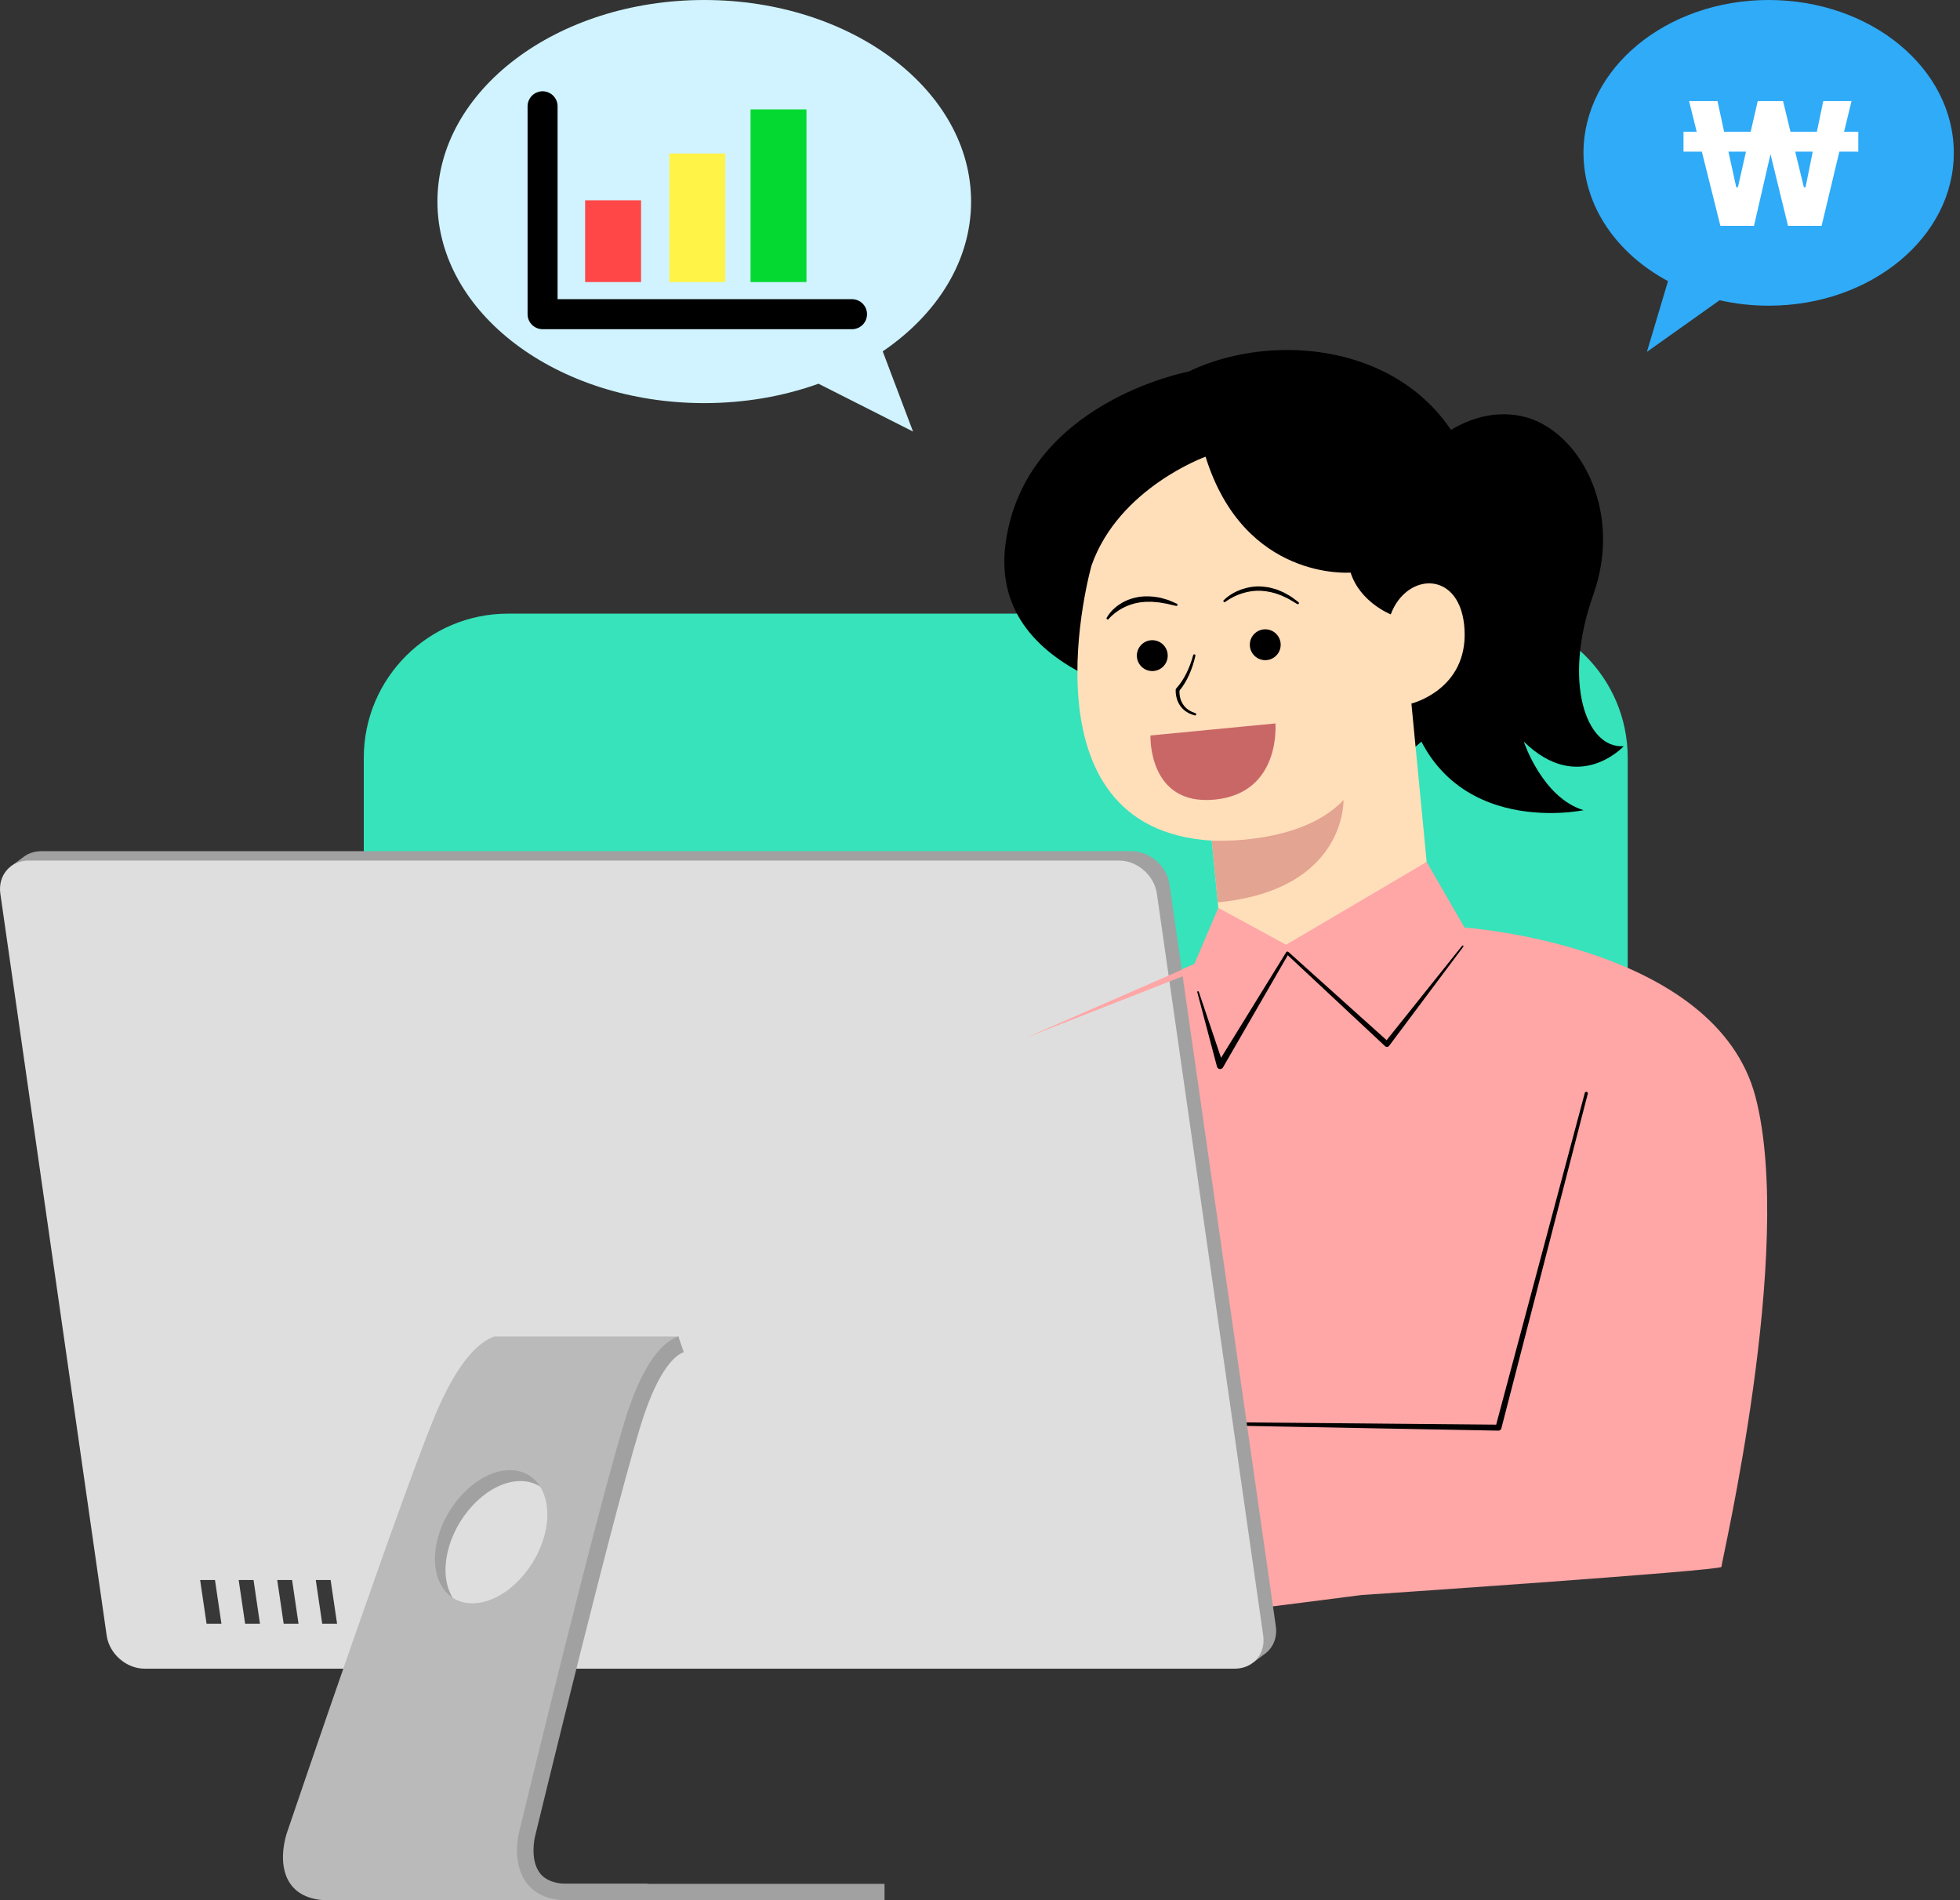 <svg width="196" height="190" viewBox="0 0 196 190" fill="none" xmlns="http://www.w3.org/2000/svg">
<rect x="0" y="0" width="196" height="190" fill="#333333" stroke="none"/>
<path d="M18.17 140.602L36.378 129.418V75.771C36.378 67.809 42.833 61.353 50.796 61.353H148.354C156.317 61.353 162.772 67.809 162.772 75.771V135.62C162.772 143.583 156.317 150.038 148.354 150.038H50.796C44.584 150.038 39.291 146.11 37.263 140.602H18.17Z" fill="#36E3BB"/>
<path d="M142.668 86.177L146.453 92.738C146.453 92.738 171.619 94.468 175.562 109.712C179.506 124.956 172.108 156.267 172.145 156.654C172.182 157.041 136.125 159.475 136.125 159.475C136.125 159.475 99.442 164.228 99.525 163.742L90.554 153.051L88.718 124.035C88.718 124.035 90.104 109.393 102.667 103.724" fill="#FFA6A6"/>
<path d="M101.705 113.607C101.772 113.729 101.768 113.815 101.793 113.919L101.839 114.219L101.915 114.818L102.043 116.017L102.264 118.418C102.402 120.02 102.531 121.621 102.653 123.224C102.658 123.288 102.645 123.349 102.62 123.403L102.598 123.449C102.164 124.243 101.793 125.147 101.472 126.037C101.142 126.933 100.873 127.852 100.623 128.777C100.135 130.632 99.8 132.529 99.559 134.438L99.403 135.874C99.353 136.353 99.334 136.834 99.297 137.315C99.215 138.276 99.212 139.241 99.184 140.205C99.163 140.688 99.183 141.17 99.188 141.653L99.213 143.101C99.257 144.066 99.323 145.029 99.377 145.995V145.997C99.378 146.017 99.362 146.036 99.341 146.037C99.32 146.038 99.302 146.023 99.3 146.002C99.214 145.039 99.116 144.075 99.039 143.11L98.966 141.659C98.945 141.175 98.909 140.691 98.913 140.206C98.909 139.237 98.881 138.266 98.931 137.297C98.951 136.812 98.954 136.327 98.989 135.842L99.098 134.389C99.277 132.454 99.551 130.523 99.985 128.62C100.207 127.67 100.451 126.723 100.759 125.792C101.064 124.855 101.394 123.949 101.858 123.029L101.802 123.253C101.81 121.649 101.81 120.043 101.801 118.439L101.773 116.032L101.742 114.83L101.715 114.23L101.693 113.932C101.684 113.84 101.671 113.719 101.65 113.66L101.641 113.634C101.635 113.616 101.645 113.596 101.662 113.589C101.679 113.585 101.697 113.592 101.705 113.607Z" fill="black"/>
<path d="M146.334 94.649L138.912 104.565C138.822 104.684 138.652 104.709 138.533 104.619L138.511 104.6L138.509 104.599L128.646 95.383L128.864 95.351L122.303 106.712L122.3 106.717C122.209 106.875 122.007 106.929 121.85 106.838C121.771 106.792 121.718 106.718 121.696 106.637L119.728 99.196C119.717 99.154 119.741 99.112 119.783 99.102C119.822 99.091 119.862 99.113 119.875 99.151L122.336 106.444L121.729 106.369L128.62 95.205C128.661 95.138 128.75 95.116 128.817 95.158C128.824 95.162 128.832 95.168 128.838 95.173L138.88 104.194L138.477 104.229L146.213 94.555C146.239 94.522 146.288 94.517 146.321 94.543C146.353 94.569 146.359 94.617 146.334 94.649Z" fill="black"/>
<path d="M158.779 109.35L150.134 142.813C150.1 142.949 149.976 143.038 149.842 143.036L120.271 142.481C120.186 142.479 120.119 142.409 120.12 142.324C120.122 142.24 120.191 142.172 120.275 142.173L149.85 142.439L149.557 142.662L158.481 109.271C158.502 109.189 158.587 109.141 158.669 109.162C158.751 109.184 158.799 109.268 158.779 109.35Z" fill="black"/>
<path d="M105.961 160.881C105.961 160.881 119.487 164.88 120.667 157.47C121.847 150.061 119.487 142.533 119.487 142.533C119.487 142.533 107.137 138.652 102.197 140.298C97.257 141.945 85.966 149.237 89.495 157.588C93.023 165.938 105.961 160.881 105.961 160.881Z" fill="#FFDEBA"/>
<path d="M102.12 145.766C101.576 146.122 101.036 146.494 100.512 146.884C99.983 147.266 99.465 147.664 98.96 148.076C97.945 148.895 96.971 149.763 96.071 150.699C95.158 151.624 94.336 152.634 93.618 153.71C92.907 154.791 92.33 155.96 91.961 157.207C91.943 157.268 91.879 157.304 91.818 157.286C91.76 157.27 91.725 157.211 91.736 157.153C91.865 156.5 92.071 155.863 92.315 155.242C92.573 154.626 92.886 154.036 93.227 153.462C93.918 152.321 94.772 151.289 95.684 150.326C96.612 149.376 97.613 148.501 98.667 147.702C99.729 146.911 100.829 146.177 102.006 145.565C102.063 145.535 102.133 145.557 102.162 145.614C102.19 145.667 102.172 145.731 102.124 145.763L102.12 145.766Z" fill="black"/>
<path d="M106.738 148.844C106.194 149.2 105.654 149.572 105.13 149.962C104.6 150.343 104.083 150.742 103.577 151.154C102.563 151.973 101.589 152.841 100.689 153.777C99.776 154.702 98.954 155.712 98.236 156.788C97.525 157.869 96.949 159.038 96.578 160.285C96.561 160.346 96.497 160.382 96.436 160.364C96.378 160.348 96.343 160.289 96.354 160.231C96.483 159.578 96.689 158.941 96.933 158.32C97.191 157.704 97.504 157.114 97.844 156.54C98.537 155.399 99.39 154.367 100.302 153.404C101.23 152.453 102.231 151.579 103.285 150.78C104.347 149.989 105.447 149.256 106.624 148.643C106.681 148.613 106.751 148.636 106.78 148.692C106.808 148.745 106.79 148.809 106.742 148.841L106.738 148.844Z" fill="black"/>
<path d="M111.356 151.307C110.812 151.664 110.272 152.035 109.748 152.425C109.218 152.807 108.701 153.205 108.195 153.617C107.181 154.436 106.207 155.304 105.306 156.241C104.393 157.165 103.572 158.175 102.854 159.251C102.142 160.332 101.566 161.501 101.196 162.748C101.178 162.809 101.115 162.845 101.053 162.827C100.996 162.811 100.961 162.752 100.972 162.694C101.1 162.041 101.306 161.404 101.551 160.783C101.809 160.167 102.121 159.577 102.462 159.003C103.154 157.862 104.007 156.83 104.92 155.867C105.848 154.917 106.848 154.042 107.903 153.243C108.964 152.452 110.065 151.718 111.242 151.106C111.299 151.076 111.368 151.099 111.398 151.155C111.426 151.208 111.408 151.272 111.359 151.304L111.356 151.307Z" fill="black"/>
<path d="M127.582 162.587L116.949 88.416C116.687 86.587 114.991 85.103 113.162 85.103H4.133C3.458 85.103 2.86 85.306 2.387 85.653H2.385L2.374 85.661C2.367 85.667 2.359 85.672 2.351 85.678L1.027 86.666L1.48 86.813C1.285 87.288 1.212 87.834 1.295 88.416L11.928 162.587C12.191 164.417 13.886 165.9 15.716 165.9H124.745C124.862 165.9 124.976 165.893 125.087 165.882L125.321 166.218L126.486 165.353C126.504 165.34 126.522 165.327 126.54 165.314L126.585 165.281L126.581 165.279C127.334 164.679 127.742 163.698 127.582 162.587Z" fill="#A1A1A1"/>
<path d="M123.484 166.835H14.455C12.626 166.835 10.93 165.352 10.668 163.523L0.034 89.351C-0.228 87.522 1.042 86.039 2.872 86.039H111.901C113.73 86.039 115.426 87.522 115.688 89.351L126.322 163.523C126.584 165.352 125.313 166.835 123.484 166.835Z" fill="#DEDEDE"/>
<path d="M48.575 175.725L56.449 158.964L59.678 134.713H50.516C49.362 135.073 47.248 136.509 44.88 141.867C42.642 146.931 35.916 166.324 32.222 177.09L48.575 175.725ZM52.051 148.076C54.974 148.076 56.502 151.057 55.463 154.734C54.425 158.411 51.213 161.392 48.289 161.392C45.366 161.392 43.838 158.411 44.877 154.734C45.916 151.057 49.127 148.076 52.051 148.076Z" fill="#A1A1A1"/>
<path d="M52.475 185.453L54.452 176.473L64.247 139.037L67.919 133.623H49.461C48.306 133.984 46.192 135.419 43.824 140.777C40.746 147.742 29.175 181.821 28.686 183.264C28.642 183.388 27.652 186.324 29.011 188.309C29.78 189.431 31.099 189.999 32.932 189.999H64.598L64.758 188.348H53.769L52.475 185.453ZM47.233 160.302C44.31 160.302 42.782 157.321 43.821 153.644C44.859 149.967 48.071 146.986 50.994 146.986C53.917 146.986 55.445 149.967 54.407 153.644C53.368 157.321 50.157 160.302 47.233 160.302Z" fill="#BABABA"/>
<path d="M56.788 188.347C55.492 188.347 54.557 187.994 54.008 187.296C52.951 185.951 53.485 183.683 53.491 183.657C53.577 183.304 62.082 148.207 64.457 141.316C66.21 136.234 67.882 135.348 68.377 135.194L67.837 133.623C66.717 133.984 64.742 135.419 62.895 140.777C60.495 147.742 52.236 181.821 51.886 183.264C51.855 183.388 51.15 186.324 52.703 188.309C53.58 189.431 54.955 189.999 56.788 189.999H88.453V188.347H56.788Z" fill="#A1A1A1"/>
<path d="M22.143 162.347H20.657L20.013 157.97H21.498L22.143 162.347Z" fill="#383838"/>
<path d="M25.998 162.347H24.513L23.868 157.97H25.354L25.998 162.347Z" fill="#383838"/>
<path d="M29.853 162.347H28.367L27.723 157.97H29.209L29.853 162.347Z" fill="#383838"/>
<path d="M33.708 162.347H32.222L31.578 157.97H33.063L33.708 162.347Z" fill="#383838"/>
<path d="M102.667 103.724L119.036 97.312L121.826 90.766L128.883 84.346L141.947 86.602" fill="#FFA6A6"/>
<path d="M142.358 45.178C142.358 45.178 146.519 40.456 152.116 41.598C157.714 42.739 162.411 50.803 159.327 59.472C156.243 68.14 158.585 74.882 162.372 74.604C162.372 74.604 157.862 79.514 152.38 74.147C152.38 74.147 154.226 79.745 158.354 81.002C158.354 81.002 143.332 84.192 140.495 69.223C137.659 54.254 142.358 45.178 142.358 45.178Z" fill="black"/>
<path d="M140.697 75.273C140.697 75.273 150.339 69.618 148.351 52.27C146.364 34.923 128.887 32.301 118.852 37.154C118.852 37.154 102.447 40.206 100.556 54.357C98.664 68.508 119.134 70.584 119.134 70.584L140.697 75.273Z" fill="black"/>
<path d="M109.155 56.531C109.155 56.531 101.655 82.874 121.178 84.045L121.826 90.766L128.607 94.459L142.668 86.178L141.141 70.341C141.141 70.341 146.765 68.969 146.455 62.975C146.145 56.981 140.671 57.135 139.077 61.425C139.077 61.425 136.017 60.233 135.06 57.247C135.06 57.247 124.436 58.133 120.557 45.66C120.557 45.66 111.888 48.771 109.155 56.531Z" fill="#FFDEBA"/>
<path d="M115.229 67.093C116.081 67.093 116.772 66.402 116.772 65.55C116.772 64.698 116.081 64.007 115.229 64.007C114.377 64.007 113.686 64.698 113.686 65.55C113.686 66.402 114.377 67.093 115.229 67.093Z" fill="black"/>
<path d="M126.526 66.004C127.378 66.004 128.069 65.313 128.069 64.461C128.069 63.609 127.378 62.918 126.526 62.918C125.674 62.918 124.983 63.609 124.983 64.461C124.983 65.313 125.674 66.004 126.526 66.004Z" fill="black"/>
<path d="M110.67 61.763C111.002 61.182 111.483 60.718 112.044 60.365C112.603 60.009 113.244 59.785 113.897 59.676C114.554 59.583 115.22 59.609 115.86 59.731C116.181 59.787 116.489 59.896 116.8 59.981C117.098 60.105 117.396 60.225 117.685 60.362C117.743 60.389 117.768 60.458 117.741 60.515C117.718 60.564 117.665 60.589 117.614 60.579L117.603 60.577C117.293 60.516 116.995 60.43 116.693 60.363L116.238 60.288C116.087 60.265 115.938 60.222 115.785 60.219C115.481 60.199 115.18 60.15 114.879 60.17C114.576 60.154 114.28 60.2 113.981 60.227C113.391 60.321 112.818 60.503 112.287 60.781C111.761 61.059 111.26 61.433 110.866 61.886L110.858 61.895C110.816 61.944 110.743 61.949 110.695 61.907C110.652 61.87 110.643 61.809 110.67 61.763Z" fill="black"/>
<path d="M122.372 60.008C122.869 59.523 123.467 59.178 124.112 58.94C124.76 58.717 125.454 58.591 126.145 58.639C126.317 58.642 126.487 58.679 126.658 58.698L126.913 58.734L127.162 58.799C127.328 58.844 127.497 58.88 127.658 58.935L128.132 59.13C128.293 59.189 128.442 59.27 128.589 59.355L129.032 59.605C129.312 59.794 129.581 59.999 129.848 60.201C129.899 60.24 129.909 60.312 129.871 60.362C129.836 60.409 129.772 60.421 129.722 60.393L129.71 60.386C129.424 60.224 129.153 60.042 128.869 59.885L128.431 59.673C128.287 59.598 128.142 59.528 127.987 59.482C127.389 59.241 126.757 59.109 126.123 59.069C125.488 59.034 124.848 59.124 124.24 59.317C123.631 59.501 123.042 59.801 122.53 60.176L122.52 60.183C122.469 60.221 122.397 60.21 122.359 60.159C122.325 60.112 122.331 60.047 122.372 60.008Z" fill="black"/>
<path d="M119.54 65.56C119.401 66.2 119.197 66.815 118.936 67.414C118.673 68.01 118.342 68.585 117.909 69.094L117.908 69.094L117.957 68.985C117.934 69.217 117.954 69.487 118.009 69.732C118.066 69.98 118.165 70.217 118.306 70.427C118.446 70.636 118.622 70.826 118.838 70.966C119.046 71.118 119.291 71.216 119.538 71.304L119.546 71.307C119.607 71.328 119.638 71.394 119.617 71.454C119.596 71.512 119.533 71.543 119.475 71.526C119.205 71.445 118.932 71.351 118.69 71.192C118.44 71.046 118.225 70.839 118.051 70.605C117.877 70.369 117.749 70.1 117.671 69.819C117.595 69.534 117.555 69.255 117.571 68.942C117.572 68.905 117.587 68.871 117.61 68.845L117.619 68.833L117.62 68.833C118.037 68.381 118.378 67.848 118.654 67.283C118.93 66.718 119.156 66.118 119.314 65.512L119.315 65.506C119.331 65.445 119.394 65.408 119.456 65.424C119.516 65.439 119.553 65.5 119.54 65.56Z" fill="black"/>
<path d="M115.044 73.534L127.541 72.329C127.541 72.329 128.14 79.302 121.461 79.946C114.782 80.59 115.044 73.534 115.044 73.534Z" fill="#C96767"/>
<path d="M121.178 84.044C121.178 84.044 130.049 84.568 134.351 79.987C134.351 79.987 134.658 88.977 121.773 90.219L121.178 84.044Z" fill="#E3A491"/>
<path d="M176.864 0C166.638 0 158.348 6.842 158.348 15.282C158.348 20.658 161.715 25.383 166.8 28.107L164.691 35.18L171.96 30.018C173.522 30.372 175.166 30.564 176.864 30.564C187.09 30.564 195.38 23.722 195.38 15.283C195.38 6.842 187.09 0 176.864 0Z" fill="#2FABF8"/>
<path d="M169.67 13.172L168.907 10.109H171.752L172.411 13.172H175.07L175.771 10.109H178.306L179.048 13.172H181.687L182.326 10.109H185.15L184.408 13.172H185.83V15.165H183.934L182.161 22.579H178.801L177.049 15.414L175.4 22.579H172.04L170.185 15.165H168.35V13.172H169.67ZM173.792 18.726L174.596 15.165H172.844L173.627 18.726H173.792ZM180.553 18.726L181.274 15.165H179.522L180.388 18.726H180.553Z" fill="white"/>
<path d="M97.109 20.152C97.109 9.022 85.162 0 70.426 0C55.689 0 43.743 9.022 43.743 20.152C43.743 31.281 55.689 40.304 70.426 40.304C74.515 40.304 78.388 39.607 81.852 38.365L91.303 43.147L88.272 35.13C93.696 31.442 97.109 26.099 97.109 20.152Z" fill="#D0F3FF"/>
<path d="M54.258 10.626V31.413H85.202" stroke="black" stroke-width="3" stroke-miterlimit="10" stroke-linecap="round" stroke-linejoin="round"/>
<path d="M64.106 20.027H58.513V28.201H64.106V20.027Z" fill="#FF4747"/>
<path d="M72.526 15.349H66.934V28.201H72.526V15.349Z" fill="#FFF347"/>
<path d="M80.647 10.938H75.054V28.201H80.647V10.938Z" fill="#04D932"/>
</svg>
